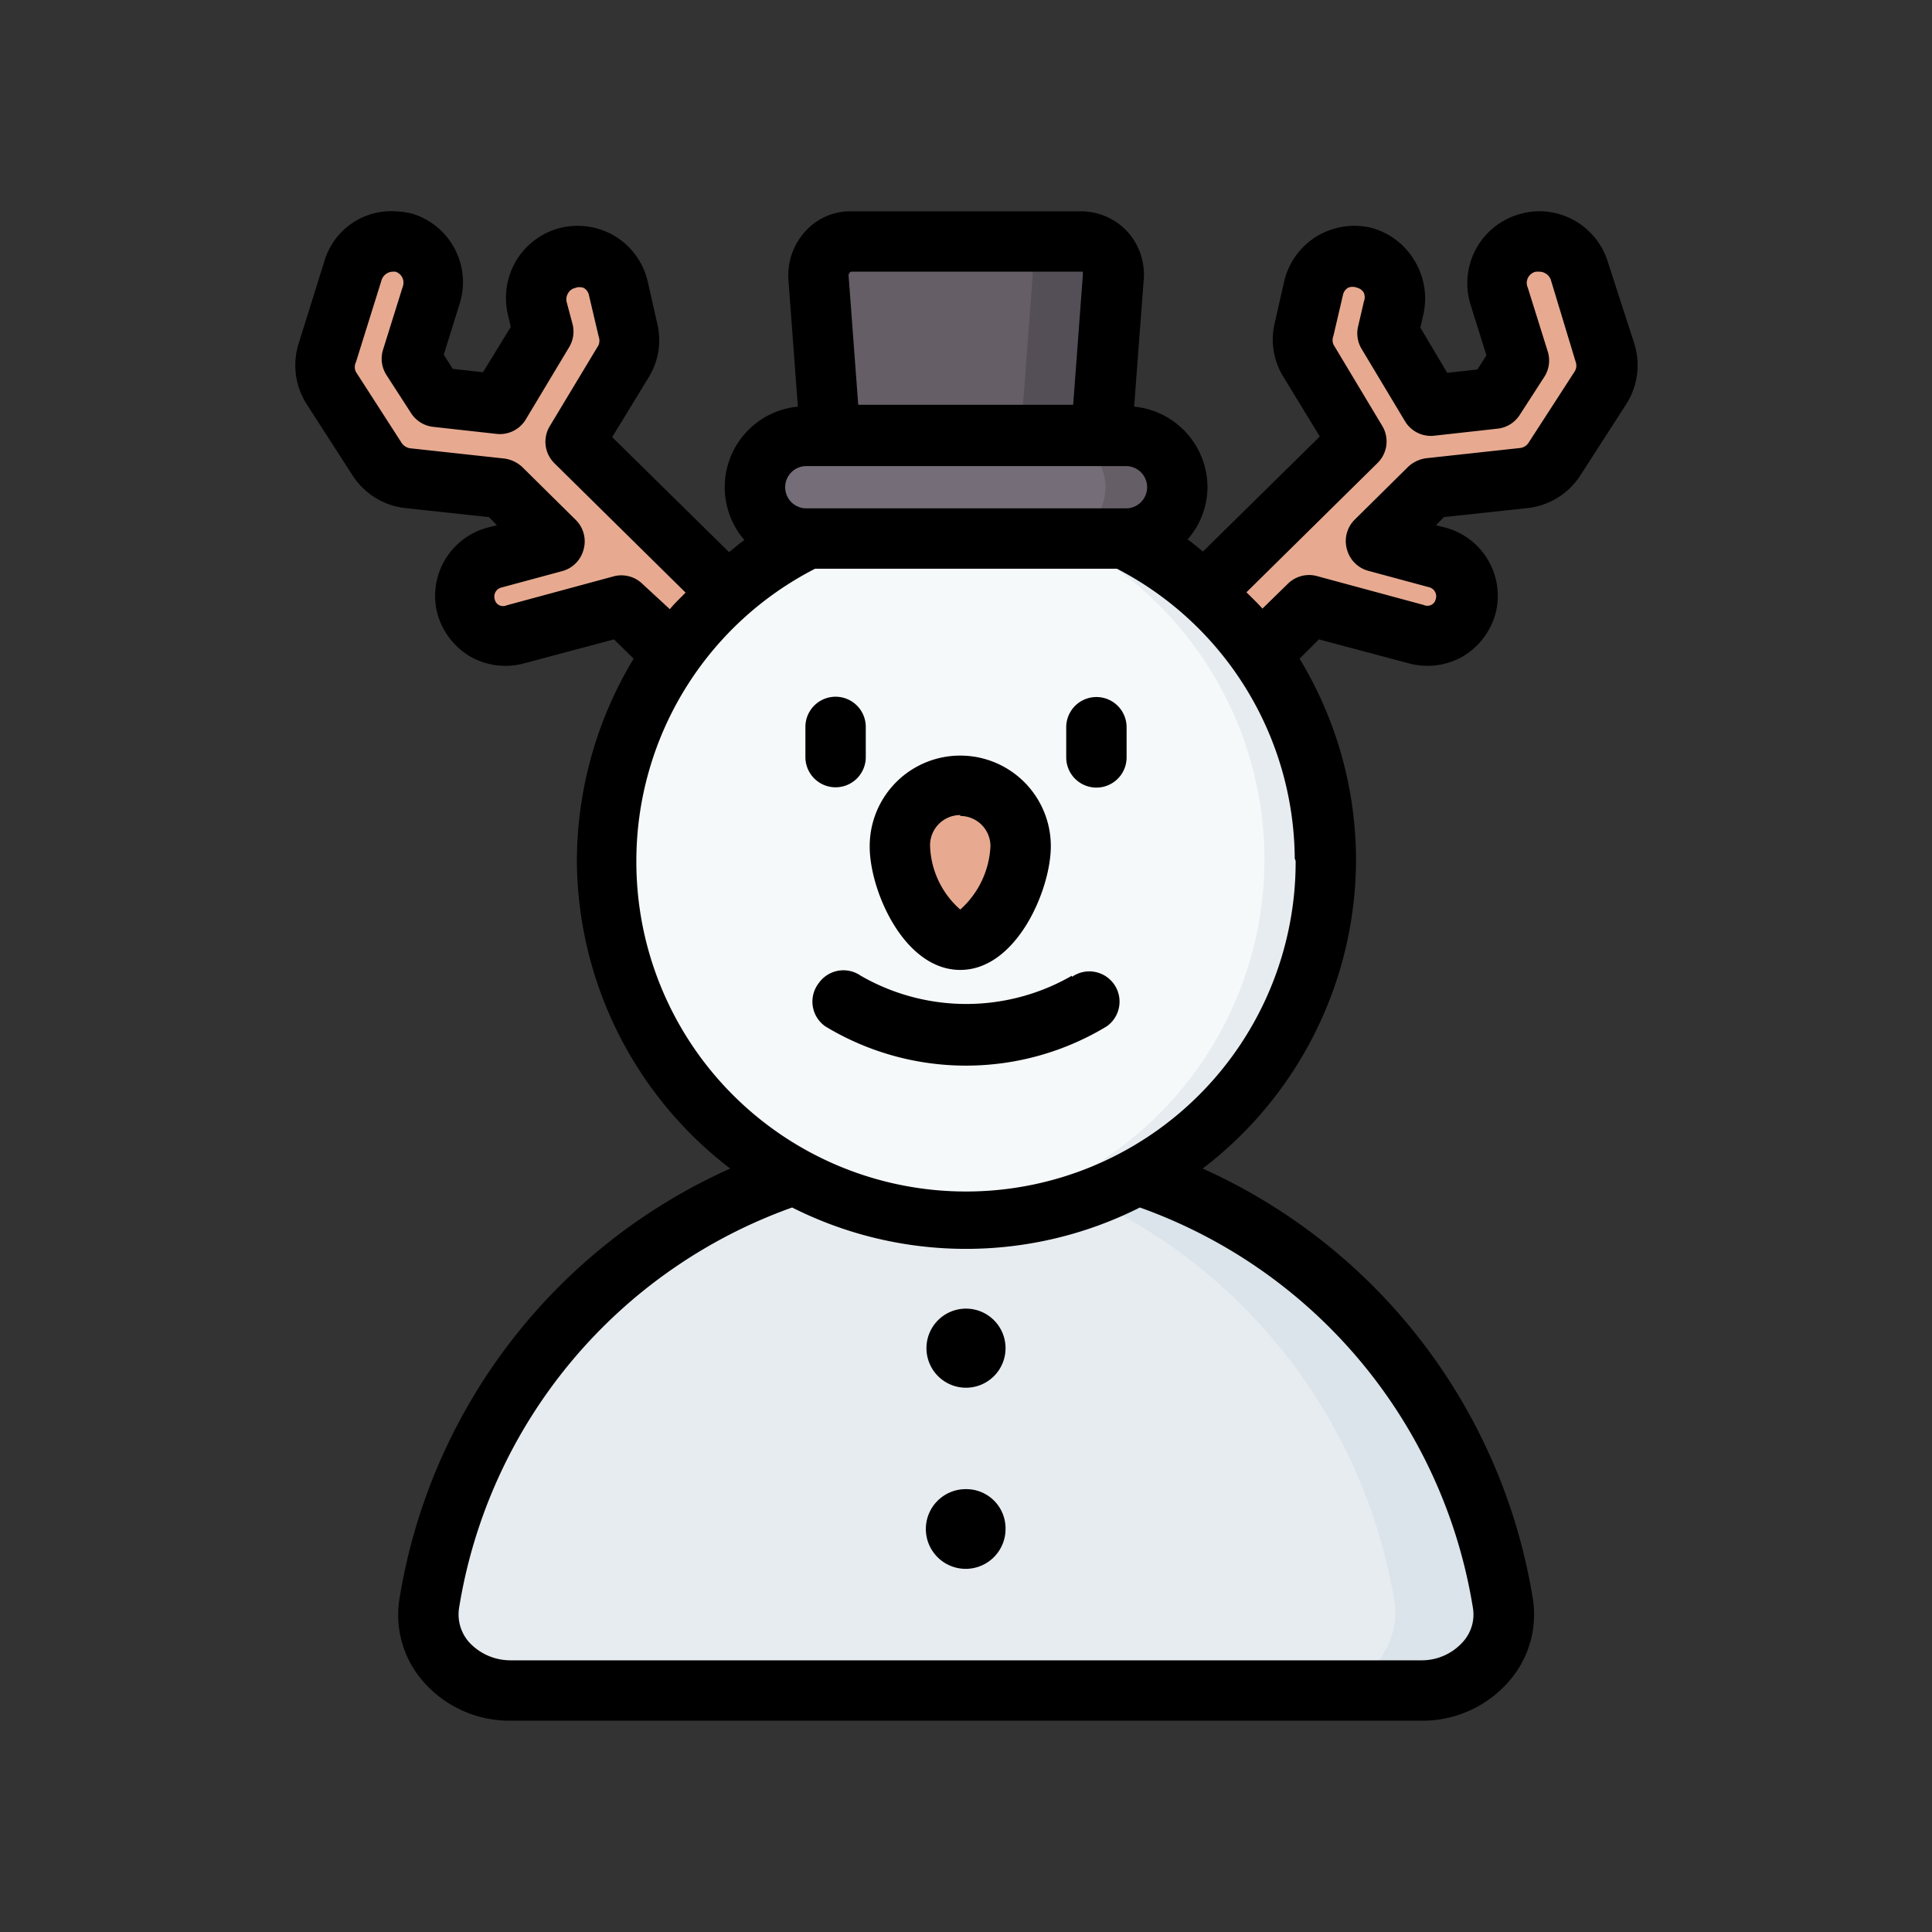 <?xml version="1.0" ?>
<svg width="800px" height="800px" viewBox="0 0 64 64" xmlns="http://www.w3.org/2000/svg">
<rect x="0" y="0" width="64" height="64" fill="#333333" stroke="none"/>
<defs>
<style>.cls-1{fill:#e7ecf1;}.cls-2{fill:#dae4ea;}.cls-3{fill:#f6f9f9;}.cls-4{fill:#e7aa90;}.cls-5{fill:#665e66;}.cls-6{fill:#756e78;}.cls-7{fill:#544f57;}</style>
</defs>
<g data-name="Winter Avatar" id="Winter_Avatar-11">
<path class="cls-1" d="M26.32,38.91a18,18,0,0,0-12.1,14.17A2.6,2.6,0,0,0,16.92,56H47.08a2.6,2.6,0,0,0,2.7-2.92,18,18,0,0,0-12.1-14.17Z" id="path13088-1-9"/>
<path class="cls-2" d="M34.1,38.91A18,18,0,0,1,46.2,53.08,2.59,2.59,0,0,1,43.51,56h3.58a2.6,2.6,0,0,0,2.69-2.92,18,18,0,0,0-12.1-14.17Z" id="path175371-1"/>
<path class="cls-3" d="M32,16.55A11.92,11.92,0,1,0,43.92,28.47,11.92,11.92,0,0,0,32,16.55Z" id="circle13086-4-2"/>
<path class="cls-4" d="M33.82,28c0,1.11-.9,3.1-2,3.1s-2-2-2-3.1a2,2,0,0,1,4,0Z" id="path13094-9-70"/>
<path class="cls-1" d="M32,16.55c-.34,0-.68,0-1,.05a11.92,11.92,0,0,1,0,23.75c.34,0,.68,0,1,0a11.92,11.92,0,0,0,0-23.84Z" id="path175373-9"/>
<path class="cls-4" d="M41.76,21.68l1.64-1.61,3.52.94a1.32,1.32,0,0,0,.68-2.56l-2-.54,1.76-1.73,3.12-.35a1.34,1.34,0,0,0,1-.62L53,12.85a1.4,1.4,0,0,0,.16-1.16L52.31,9a1.39,1.39,0,0,0-1.37-1l-.36.06a1.38,1.38,0,0,0-.9,1.73l.66,2.11-.82,1.26-2.07.23L46,11l.19-.83a1.38,1.38,0,1,0-2.68-.62l-.32,1.37a1.4,1.4,0,0,0,.16,1L45,14.64l-5,5Z" id="path163593-9-7"/>
<path class="cls-4" d="M22.24,21.68,20.6,20.07,17.08,21a1.32,1.32,0,1,1-.68-2.56l2-.54-1.76-1.73-3.12-.35a1.34,1.34,0,0,1-1-.62L11,12.85a1.4,1.4,0,0,1-.16-1.16L11.69,9a1.39,1.39,0,0,1,1.37-1,2.25,2.25,0,0,1,.36.06,1.38,1.38,0,0,1,.9,1.73l-.66,2.11.82,1.26,2.07.23L18,11l-.19-.83a1.38,1.38,0,0,1,2.68-.62l.32,1.37a1.4,1.4,0,0,1-.16,1L19,14.64l5.05,5Z" id="path171675-2-3"/>
<path class="cls-4" d="M33.82,28c0,1.11-.9,3.1-2,3.1s-2-2-2-3.1a2,2,0,0,1,4,0Z" id="path14395-0-6"/>
<path class="cls-5" d="M36.5,14.44l.39-5.21A1.1,1.1,0,0,0,35.81,8H28.19a1.11,1.11,0,0,0-1.08,1.23l.39,5.21,4.61,1.72Z" id="rect13409-8-8-1"/>
<path class="cls-6" d="M26.71,14.44H37.3a1.7,1.7,0,0,1,0,3.4H26.71a1.7,1.7,0,0,1,0-3.4Z" id="rect13142-1-2-3"/>
<path class="cls-5" d="M34.92,14.44a1.7,1.7,0,0,1,0,3.4H37.3a1.7,1.7,0,0,0,0-3.4Z" id="path24169"/>
<path class="cls-7" d="M36.5,14.44l.39-5.21A1.1,1.1,0,0,0,35.81,8H33.12A1.09,1.09,0,0,1,34.2,9.23l-.39,5.21Z" id="path24174"/>
<path d="M53.26,8.67A2.38,2.38,0,0,0,50.89,7a2.52,2.52,0,0,0-.61.11,2.38,2.38,0,0,0-1.56,3l.52,1.66-.3.47-1,.11-.89-1.5.1-.43a2.42,2.42,0,0,0-.3-1.8A2.39,2.39,0,0,0,45.4,7.54a2.42,2.42,0,0,0-1.8.3,2.39,2.39,0,0,0-1.06,1.48l-.31,1.37a2.34,2.34,0,0,0,.27,1.77l1.22,2-3.87,3.81c-.17-.13-.33-.28-.51-.4A2.65,2.65,0,0,0,40,16.14a2.69,2.69,0,0,0-2.43-2.67l.31-4.12a2.13,2.13,0,0,0-.5-1.64A2.1,2.1,0,0,0,35.81,7H28.19a2,2,0,0,0-1.51.66,2.16,2.16,0,0,0-.56,1.64l.31,4.17a2.68,2.68,0,0,0-1.77,4.42c-.18.12-.34.27-.51.4l-3.87-3.81,1.22-2a2.34,2.34,0,0,0,.27-1.77l-.31-1.37A2.39,2.39,0,0,0,20.4,7.84a2.42,2.42,0,0,0-1.8-.3A2.39,2.39,0,0,0,17.12,8.6a2.42,2.42,0,0,0-.3,1.8l.1.43L16,12.33l-1-.11-.3-.47.52-1.67a2.37,2.37,0,0,0-1.56-3A2.52,2.52,0,0,0,13.11,7a2.31,2.31,0,0,0-2.37,1.67l-.85,2.72a2.39,2.39,0,0,0,.27,2l1.52,2.36a2.39,2.39,0,0,0,1.74,1.08l2.78.3.26.27-.32.08a2.34,2.34,0,0,0-1.65,2.85,2.39,2.39,0,0,0,1.09,1.42,2.35,2.35,0,0,0,1.76.23l3-.8.65.64a13,13,0,0,0-1.88,6.71,12.92,12.92,0,0,0,5.08,10.18A18.92,18.92,0,0,0,13.24,52.92,3.35,3.35,0,0,0,14,55.68,3.79,3.79,0,0,0,16.92,57H47.08A3.79,3.79,0,0,0,50,55.68a3.35,3.35,0,0,0,.77-2.76A18.92,18.92,0,0,0,39.84,38.71a12.9,12.9,0,0,0,5.08-10.17v-.07a12.88,12.88,0,0,0-1.87-6.65l.64-.64,3,.8a2.36,2.36,0,0,0,1.76-.23,2.39,2.39,0,0,0,1.09-1.42,2.34,2.34,0,0,0-1.65-2.85l-.32-.08.26-.27,2.78-.3a2.39,2.39,0,0,0,1.74-1.08l1.52-2.36a2.39,2.39,0,0,0,.27-2ZM28.19,9l7.68,0,0,.12-.32,4.29H28.43l-.32-4.29A.14.14,0,0,1,28.19,9Zm-1.48,6.44H37.3a.7.7,0,1,1,0,1.4H26.71a.7.7,0,1,1,0-1.4ZM21.3,19.36a1,1,0,0,0-1-.26l-3.51.95a.3.3,0,0,1-.25,0,.28.28,0,0,1-.15-.19.31.31,0,0,1,.23-.4l2-.54a1,1,0,0,0,.71-.71,1,1,0,0,0-.27-1l-1.76-1.74a1.09,1.09,0,0,0-.59-.28l-3.12-.34a.41.41,0,0,1-.28-.17l-1.52-2.36a.36.36,0,0,1,0-.32l.85-2.72A.4.4,0,0,1,13,9l.1,0a.38.38,0,0,1,.25.47l-.66,2.11a1,1,0,0,0,.11.84l.82,1.27a1,1,0,0,0,.73.45l2.07.23a1,1,0,0,0,1-.48l1.44-2.4a1,1,0,0,0,.11-.74L18.77,10a.39.39,0,0,1,.05-.29.36.36,0,0,1,.23-.17.39.39,0,0,1,.29,0,.36.36,0,0,1,.17.24l.32,1.36a.42.42,0,0,1,0,.29l-1.62,2.69a1,1,0,0,0,.16,1.23l4.34,4.28c-.17.18-.36.35-.52.55ZM48.79,53.25a1.35,1.35,0,0,1-.32,1.13,1.83,1.83,0,0,1-1.39.62H16.92a1.86,1.86,0,0,1-1.39-.61,1.39,1.39,0,0,1-.32-1.14A16.94,16.94,0,0,1,26.24,40a12.79,12.79,0,0,0,11.52,0A16.94,16.94,0,0,1,48.79,53.25ZM42.92,28.52a10.92,10.92,0,0,1-21.84.06v-.1A10.88,10.88,0,0,1,27,18.84H37a10.89,10.89,0,0,1,5.89,9.6Zm9.24-16.21-1.52,2.35a.39.39,0,0,1-.28.18l-3.12.34a1.09,1.09,0,0,0-.59.28L44.89,17.2a1,1,0,0,0-.27,1,1,1,0,0,0,.71.71l2,.54a.31.31,0,0,1,.23.4.28.28,0,0,1-.15.19.3.3,0,0,1-.25,0l-3.51-.95a1,1,0,0,0-1,.26l-.83.81c-.17-.19-.35-.36-.53-.54l4.34-4.28a1,1,0,0,0,.16-1.23l-1.62-2.7a.39.39,0,0,1,0-.28l.32-1.37a.36.36,0,0,1,.17-.23.39.39,0,0,1,.29,0,.36.36,0,0,1,.23.17.39.39,0,0,1,0,.29l-.19.82a1,1,0,0,0,.11.74l1.44,2.4a1,1,0,0,0,1,.48l2.07-.23a1,1,0,0,0,.73-.45l.82-1.27a1,1,0,0,0,.11-.84l-.66-2.11A.38.38,0,0,1,50.88,9L51,9a.41.41,0,0,1,.37.26L52.2,12A.36.36,0,0,1,52.16,12.31Z"/>
<path d="M32,49.33a1.32,1.32,0,1,0,1.31,1.31A1.3,1.3,0,0,0,32,49.33Z"/>
<path d="M35.51,32.32a7,7,0,0,1-7,0,1,1,0,0,0-1.39.25A1,1,0,0,0,27.34,34a9,9,0,0,0,9.32,0,1,1,0,0,0-1.15-1.64Z"/>
<path d="M31.81,32.13c1.86,0,3-2.65,3-4.1a3,3,0,0,0-6,0C28.8,29.48,29.94,32.13,31.81,32.13Zm0-5.1a1,1,0,0,1,1,1,3,3,0,0,1-1,2.1,2.93,2.93,0,0,1-1-2.1A1,1,0,0,1,31.81,27Z"/>
<path d="M30.69,44.66A1.31,1.31,0,1,0,32,43.35,1.31,1.31,0,0,0,30.69,44.66Z"/>
<path d="M27.68,26.08a1,1,0,0,0,1-1v-1a1,1,0,1,0-2,0v1A1,1,0,0,0,27.68,26.08Z"/>
<path d="M36.32,23.09a1,1,0,0,0-1,1v1a1,1,0,0,0,2,0v-1A1,1,0,0,0,36.32,23.09Z"/>
</g>
</svg>